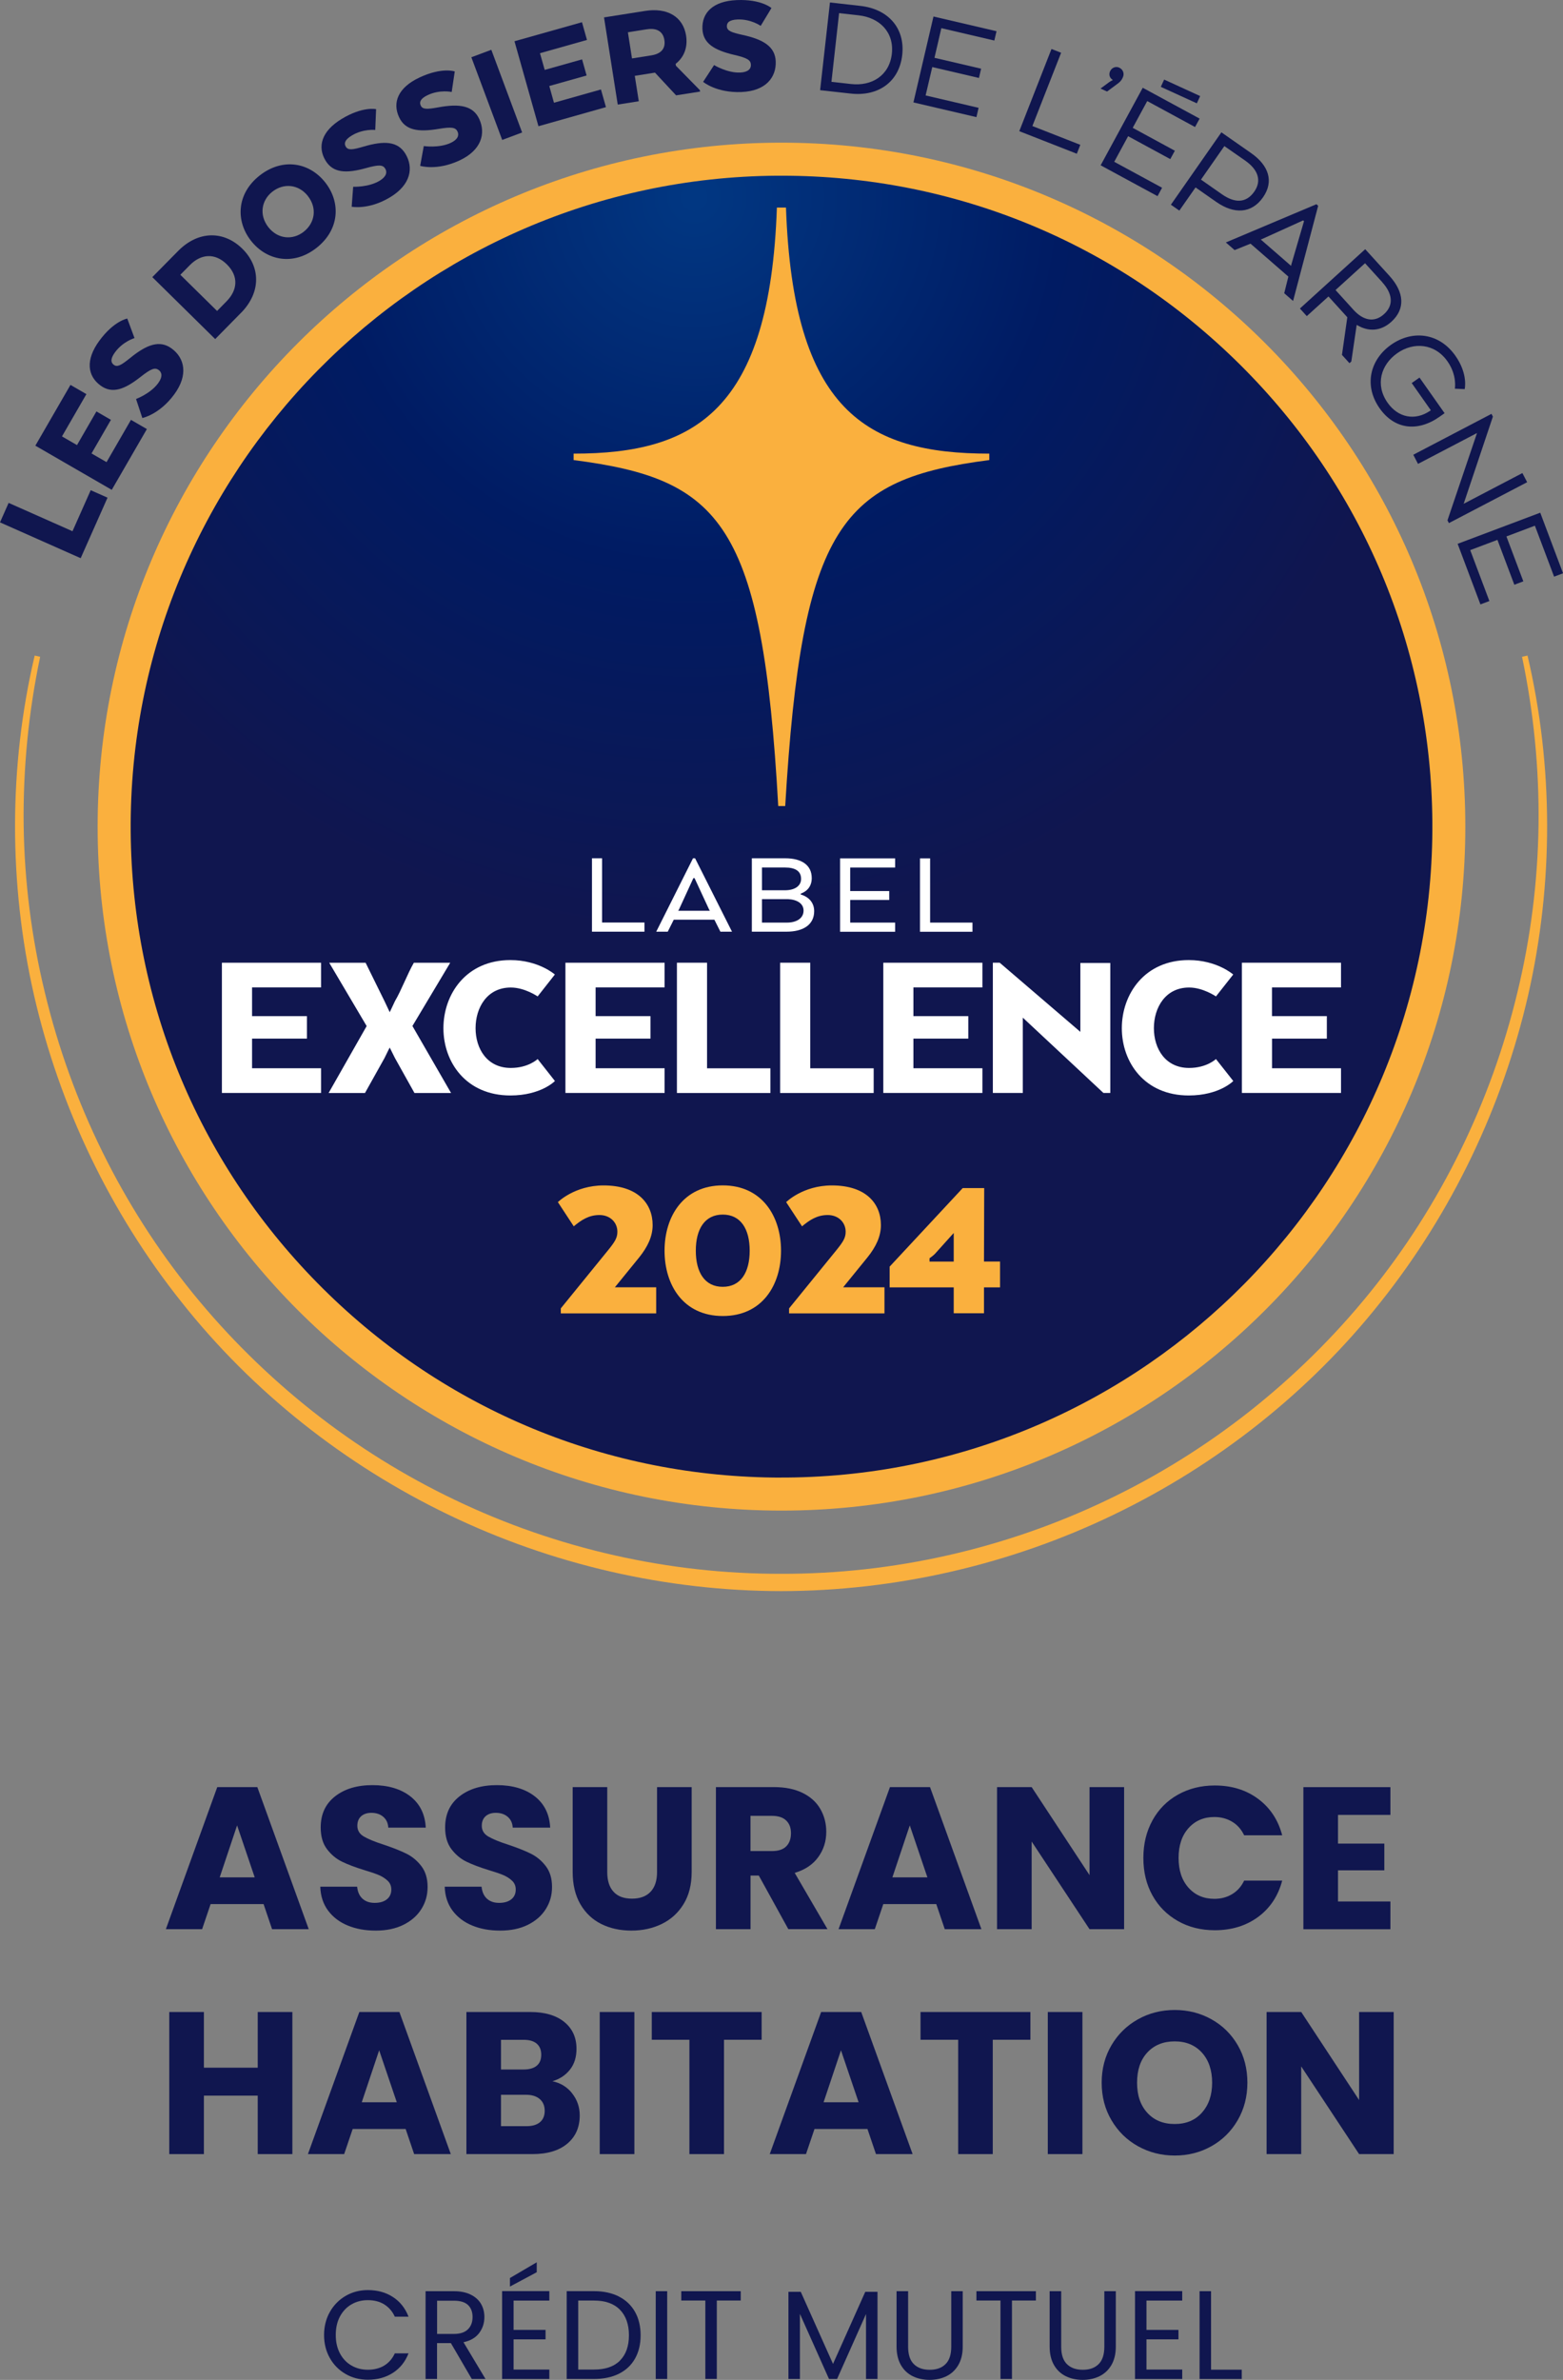 <?xml version="1.0" encoding="UTF-8"?>
<svg id="Calque_1" data-name="Calque 1" xmlns="http://www.w3.org/2000/svg" xmlns:xlink="http://www.w3.org/1999/xlink" viewBox="0 0 347.55 529.09">
  <rect x="0" y="0" width="347.55" height="529.09" fill="#808080" stroke="none"/>
  <defs>
    <style>
      .cls-1 {
        fill: #fff;
      }

      .cls-2 {
        isolation: isolate;
      }

      .cls-3 {
        fill: #10164f;
      }

      .cls-4 {
        fill: #fab03e;
      }

      .cls-5 {
        fill: url(#Dégradé_sans_nom_10);
      }
    </style>
    <radialGradient id="Dégradé_sans_nom_10" data-name="Dégradé sans nom 10" cx="-2122.21" cy="844.71" fx="-2122.21" fy="844.71" r=".09" gradientTransform="translate(3654341.38 1454496.6) scale(1721.87 -1721.82)" gradientUnits="userSpaceOnUse">
      <stop offset=".01" stop-color="#013782"/>
      <stop offset=".5" stop-color="#001b63"/>
      <stop offset="1" stop-color="#10164f"/>
    </radialGradient>
  </defs>
  <g>
    <path class="cls-3" d="m58.62,423.31h-11.79l-1.89,5.58h-8.06l11.43-31.59h8.91l11.43,31.59h-8.15l-1.89-5.58Zm-1.98-5.94l-3.92-11.56-3.87,11.56h7.78Z"/>
    <path class="cls-3" d="m77.34,428.08c-1.83-.75-3.29-1.86-4.39-3.33-1.09-1.47-1.67-3.24-1.73-5.31h8.19c.12,1.17.52,2.06,1.21,2.68.69.62,1.59.92,2.7.92s2.04-.26,2.7-.79c.66-.52.99-1.25.99-2.18,0-.78-.26-1.42-.79-1.93-.53-.51-1.17-.93-1.93-1.26-.77-.33-1.85-.7-3.26-1.12-2.04-.63-3.71-1.26-5-1.89-1.29-.63-2.4-1.56-3.33-2.79-.93-1.23-1.39-2.83-1.39-4.81,0-2.94,1.06-5.24,3.19-6.91s4.91-2.5,8.33-2.5,6.28.83,8.42,2.5c2.13,1.67,3.27,3.98,3.42,6.95h-8.33c-.06-1.02-.43-1.82-1.12-2.41s-1.58-.88-2.65-.88c-.93,0-1.68.25-2.25.74-.57.5-.86,1.21-.86,2.14,0,1.02.48,1.82,1.44,2.38.96.57,2.46,1.19,4.5,1.84,2.04.69,3.7,1.35,4.97,1.98s2.38,1.54,3.31,2.75,1.4,2.75,1.4,4.63-.46,3.44-1.37,4.91-2.24,2.64-3.98,3.51-3.79,1.3-6.17,1.3-4.38-.37-6.21-1.12Z"/>
    <path class="cls-3" d="m105.01,428.08c-1.83-.75-3.29-1.86-4.39-3.33-1.09-1.47-1.67-3.24-1.73-5.31h8.19c.12,1.17.52,2.06,1.21,2.68.69.62,1.59.92,2.7.92s2.04-.26,2.7-.79c.66-.52.99-1.25.99-2.18,0-.78-.26-1.42-.79-1.93-.53-.51-1.17-.93-1.93-1.26-.77-.33-1.85-.7-3.26-1.12-2.04-.63-3.71-1.26-5-1.89-1.29-.63-2.4-1.56-3.33-2.79-.93-1.23-1.39-2.83-1.39-4.81,0-2.94,1.06-5.24,3.19-6.91s4.91-2.5,8.33-2.5,6.28.83,8.42,2.5c2.13,1.67,3.27,3.98,3.42,6.95h-8.33c-.06-1.02-.43-1.82-1.12-2.41s-1.58-.88-2.65-.88c-.93,0-1.68.25-2.25.74-.57.5-.86,1.21-.86,2.14,0,1.02.48,1.82,1.44,2.38.96.57,2.46,1.19,4.5,1.84,2.04.69,3.7,1.35,4.97,1.98s2.38,1.54,3.31,2.75,1.4,2.75,1.4,4.63-.46,3.44-1.37,4.91-2.24,2.64-3.98,3.51-3.79,1.3-6.17,1.3-4.38-.37-6.21-1.12Z"/>
    <path class="cls-3" d="m135.03,397.3v18.9c0,1.89.46,3.35,1.4,4.37.93,1.02,2.29,1.53,4.09,1.53s3.18-.51,4.14-1.53c.96-1.02,1.44-2.47,1.44-4.37v-18.9h7.7v18.85c0,2.82-.6,5.21-1.8,7.16-1.2,1.95-2.81,3.42-4.84,4.41-2.03.99-4.28,1.48-6.77,1.48s-4.72-.49-6.68-1.46-3.52-2.45-4.66-4.41c-1.14-1.96-1.71-4.36-1.71-7.18v-18.85h7.69Z"/>
    <path class="cls-3" d="m175.3,428.89l-6.57-11.92h-1.84v11.92h-7.7v-31.59h12.92c2.49,0,4.61.43,6.37,1.3s3.07,2.06,3.94,3.58c.87,1.52,1.31,3.2,1.31,5.06,0,2.1-.59,3.98-1.78,5.62-1.19,1.65-2.93,2.82-5.24,3.51l7.29,12.51h-8.68Zm-8.42-17.37h4.77c1.41,0,2.47-.34,3.17-1.04.7-.69,1.06-1.67,1.06-2.92s-.35-2.14-1.06-2.83c-.71-.69-1.76-1.04-3.17-1.04h-4.77v7.83Z"/>
    <path class="cls-3" d="m208.2,423.31h-11.79l-1.89,5.58h-8.06l11.43-31.59h8.91l11.43,31.59h-8.15l-1.89-5.58Zm-1.98-5.94l-3.92-11.56-3.87,11.56h7.78Z"/>
    <path class="cls-3" d="m249.96,428.89h-7.69l-12.87-19.49v19.49h-7.7v-31.59h7.7l12.87,19.57v-19.57h7.69v31.59Z"/>
    <path class="cls-3" d="m256.26,404.7c1.35-2.45,3.23-4.35,5.65-5.71s5.15-2.05,8.21-2.05c3.75,0,6.96.99,9.63,2.97,2.67,1.98,4.46,4.68,5.36,8.1h-8.46c-.63-1.32-1.52-2.33-2.68-3.02-1.16-.69-2.47-1.04-3.94-1.04-2.37,0-4.29.83-5.76,2.48-1.47,1.65-2.2,3.86-2.2,6.62s.73,4.96,2.2,6.61c1.47,1.65,3.39,2.48,5.76,2.48,1.47,0,2.78-.34,3.94-1.04,1.15-.69,2.05-1.69,2.68-3.01h8.46c-.9,3.42-2.69,6.11-5.36,8.08-2.67,1.96-5.88,2.95-9.63,2.95-3.06,0-5.8-.68-8.21-2.05s-4.3-3.26-5.65-5.69c-1.35-2.43-2.02-5.2-2.02-8.32s.67-5.9,2.02-8.35Z"/>
    <path class="cls-3" d="m297.52,403.47v6.39h10.3v5.94h-10.3v6.93h11.65v6.17h-19.35v-31.59h19.35v6.17h-11.65Z"/>
    <path class="cls-3" d="m65.01,447.3v31.59h-7.7v-13h-11.97v13h-7.7v-31.59h7.7v12.38h11.97v-12.38h7.7Z"/>
    <path class="cls-3" d="m90.21,473.31h-11.79l-1.89,5.58h-8.06l11.43-31.59h8.91l11.43,31.59h-8.15l-1.89-5.58Zm-1.98-5.94l-3.92-11.56-3.87,11.56h7.78Z"/>
    <path class="cls-3" d="m127.24,465.41c1.11,1.42,1.67,3.05,1.67,4.88,0,2.64-.92,4.73-2.77,6.28s-4.42,2.32-7.72,2.32h-14.71v-31.59h14.22c3.21,0,5.72.74,7.54,2.21,1.81,1.47,2.72,3.46,2.72,5.98,0,1.86-.49,3.41-1.46,4.63-.98,1.23-2.27,2.09-3.89,2.57,1.83.39,3.3,1.3,4.41,2.72Zm-15.84-5.33h5.04c1.26,0,2.23-.28,2.9-.83.67-.55,1.01-1.37,1.01-2.45s-.34-1.9-1.01-2.47c-.67-.57-1.64-.85-2.9-.85h-5.04v6.61Zm8.66,11.72c.7-.58,1.06-1.43,1.06-2.54s-.37-1.98-1.1-2.61c-.74-.63-1.75-.95-3.04-.95h-5.58v6.98h5.67c1.29,0,2.29-.29,2.99-.88Z"/>
    <path class="cls-3" d="m141.06,447.3v31.59h-7.7v-31.59h7.7Z"/>
    <path class="cls-3" d="m169.36,447.3v6.17h-8.37v25.42h-7.69v-25.42h-8.37v-6.17h24.43Z"/>
    <path class="cls-3" d="m192.9,473.31h-11.79l-1.89,5.58h-8.06l11.43-31.59h8.91l11.43,31.59h-8.15l-1.89-5.58Zm-1.98-5.94l-3.92-11.56-3.87,11.56h7.78Z"/>
    <path class="cls-3" d="m229.12,447.3v6.17h-8.37v25.42h-7.69v-25.42h-8.37v-6.17h24.43Z"/>
    <path class="cls-3" d="m240.69,447.3v31.59h-7.7v-31.59h7.7Z"/>
    <path class="cls-3" d="m253.04,477.14c-2.47-1.38-4.44-3.31-5.89-5.78-1.46-2.47-2.18-5.26-2.18-8.35s.73-5.87,2.18-8.33c1.45-2.46,3.42-4.38,5.89-5.76,2.47-1.38,5.2-2.07,8.17-2.07s5.69.69,8.17,2.07c2.47,1.38,4.42,3.3,5.85,5.76s2.14,5.24,2.14,8.33-.72,5.87-2.16,8.35c-1.44,2.48-3.39,4.4-5.85,5.78s-5.17,2.07-8.14,2.07-5.69-.69-8.17-2.07Zm14.22-7.47c1.51-1.68,2.27-3.9,2.27-6.66s-.76-5.02-2.27-6.68-3.53-2.5-6.05-2.5-4.58.83-6.1,2.48c-1.52,1.65-2.27,3.88-2.27,6.71s.76,5.02,2.27,6.68c1.51,1.67,3.55,2.5,6.1,2.5s4.54-.84,6.05-2.52Z"/>
    <path class="cls-3" d="m309.9,478.89h-7.69l-12.87-19.49v19.49h-7.7v-31.59h7.7l12.87,19.57v-19.57h7.69v31.59Z"/>
    <path class="cls-3" d="m73.35,513.98c.86-1.52,2.03-2.71,3.51-3.57,1.48-.86,3.13-1.29,4.94-1.29,2.13,0,3.99.51,5.57,1.54,1.59,1.03,2.74,2.48,3.47,4.37h-3.05c-.54-1.18-1.32-2.08-2.34-2.72s-2.24-.95-3.65-.95-2.59.32-3.67.95c-1.08.63-1.93,1.54-2.55,2.7-.62,1.17-.92,2.53-.92,4.1s.31,2.91.92,4.07c.62,1.17,1.46,2.07,2.55,2.7,1.08.63,2.3.95,3.67.95s2.64-.31,3.65-.94c1.02-.62,1.8-1.53,2.34-2.7h3.05c-.73,1.87-1.89,3.31-3.47,4.33-1.59,1.02-3.44,1.53-5.57,1.53-1.81,0-3.46-.42-4.94-1.27-1.48-.85-2.66-2.03-3.51-3.54-.86-1.51-1.29-3.22-1.29-5.12s.43-3.62,1.29-5.14Z"/>
    <path class="cls-3" d="m104.91,528.89l-4.65-7.98h-3.08v7.98h-2.55v-19.52h6.3c1.47,0,2.72.25,3.74.76,1.02.5,1.78,1.19,2.28,2.04.5.86.76,1.84.76,2.94,0,1.34-.39,2.53-1.16,3.56-.78,1.03-1.94,1.71-3.49,2.04l4.9,8.18h-3.05Zm-7.73-10.02h3.75c1.38,0,2.42-.34,3.11-1.02.69-.68,1.04-1.59,1.04-2.73s-.34-2.05-1.02-2.69c-.68-.63-1.72-.95-3.12-.95h-3.75v7.39Z"/>
    <path class="cls-3" d="m114.2,511.45v6.52h7.11v2.1h-7.11v6.72h7.95v2.1h-10.5v-19.54h10.5v2.1h-7.95Zm5.15-6.3l-5.96,3.19v-1.9l5.96-3.5v2.21Z"/>
    <path class="cls-3" d="m137.62,510.56c1.56.79,2.75,1.93,3.58,3.4.83,1.47,1.25,3.21,1.25,5.21s-.42,3.73-1.25,5.19c-.83,1.47-2.03,2.59-3.58,3.36s-3.4,1.16-5.53,1.16h-6.08v-19.52h6.08c2.13,0,3.97.4,5.53,1.19Zm.24,14.22c1.33-1.33,1.99-3.21,1.99-5.61s-.67-4.32-2-5.68c-1.33-1.36-3.25-2.04-5.75-2.04h-3.53v15.34h3.53c2.52,0,4.44-.67,5.77-2Z"/>
    <path class="cls-3" d="m148.36,509.37v19.52h-2.55v-19.52h2.55Z"/>
    <path class="cls-3" d="m164.71,509.37v2.07h-5.32v17.44h-2.55v-17.44h-5.35v-2.07h13.22Z"/>
    <path class="cls-3" d="m195.12,509.51v19.38h-2.55v-14.45l-6.44,14.45h-1.79l-6.47-14.48v14.48h-2.55v-19.38h2.74l7.17,16.02,7.17-16.02h2.72Z"/>
    <path class="cls-3" d="m201.93,509.37v12.35c0,1.74.42,3.02,1.27,3.86.85.84,2.03,1.26,3.54,1.26s2.66-.42,3.51-1.26c.85-.84,1.27-2.13,1.27-3.86v-12.35h2.55v12.32c0,1.62-.33,2.99-.98,4.1-.65,1.11-1.54,1.94-2.65,2.48-1.11.54-2.36.81-3.74.81s-2.63-.27-3.74-.81c-1.11-.54-1.99-1.37-2.63-2.48-.64-1.11-.97-2.48-.97-4.1v-12.32h2.55Z"/>
    <path class="cls-3" d="m230.34,509.37v2.07h-5.32v17.44h-2.55v-17.44h-5.35v-2.07h13.22Z"/>
    <path class="cls-3" d="m235.97,509.37v12.35c0,1.74.42,3.02,1.27,3.86.85.84,2.03,1.26,3.54,1.26s2.66-.42,3.51-1.26c.85-.84,1.27-2.13,1.27-3.86v-12.35h2.55v12.32c0,1.62-.33,2.99-.98,4.1-.65,1.11-1.54,1.94-2.65,2.48-1.11.54-2.36.81-3.74.81s-2.63-.27-3.74-.81c-1.11-.54-1.99-1.37-2.63-2.48-.64-1.11-.97-2.48-.97-4.1v-12.32h2.55Z"/>
    <path class="cls-3" d="m254.93,511.45v6.52h7.11v2.1h-7.11v6.72h7.95v2.1h-10.5v-19.54h10.5v2.1h-7.95Z"/>
    <path class="cls-3" d="m269.29,526.82h6.83v2.07h-9.38v-19.52h2.55v17.44Z"/>
  </g>
  <g>
    <g>
      <g id="Groupe_7" data-name="Groupe 7">
        <g id="Groupe_5" data-name="Groupe 5">
          <g id="Groupe_1" data-name="Groupe 1">
            <path id="Tracé_1" data-name="Tracé 1" class="cls-4" d="m325.83,183.77c0-83.97-68.08-152.05-152.06-152.05S21.71,99.8,21.71,183.77s68.08,152.06,152.06,152.06,152.06-68.08,152.06-152.06Z"/>
            <path id="Tracé_2" data-name="Tracé 2" class="cls-5" d="m173.75,328.49c-38.43,0-74.63-14.91-101.92-42-27.3-27.09-42.5-63.21-42.77-101.67-.58-79.79,63.87-145.18,143.67-145.76h1.07c38.43,0,74.63,14.91,101.92,41.99,27.31,27.09,42.5,63.21,42.78,101.67.57,79.8-63.88,145.19-143.67,145.76h-1.07,0Z"/>
          </g>
          <path id="Tracé_7" data-name="Tracé 7" class="cls-1" d="m131.63,207.13v-16.32h2.25v14.28h9.42v2.04h-11.67Zm22.46-16.32h.47l8.21,16.32h-2.58l-1.34-2.67h-9.03l-1.34,2.67h-2.56l8.18-16.32Zm.36,4.41h-.27l-3.21,6.99-.17.27h7.05l-.17-.27-3.24-6.99h0Zm20.45,11.91h-7.72v-16.32h7.41c3.68,0,5.91,1.52,5.91,4.41,0,1.72-.93,2.91-2.45,3.45v.19c1.76.51,2.99,1.79,2.99,3.7,0,3.07-2.5,4.57-6.15,4.57h0Zm-.36-14.27h-5.11v5.06h5.11c2.22,0,3.59-.98,3.59-2.53,0-1.77-1.34-2.53-3.59-2.53h0Zm-5.11,7.03v5.22h5.55c2.06,0,3.7-.9,3.7-2.67,0-1.61-1.51-2.47-3.49-2.55h-5.76Zm28.3.19h-8.68v5.03h9.99v2.04h-12.24v-16.32h12.24v2.04h-9.99v5.22h8.68v1.99Zm6.84,7.07v-16.32h2.25v14.28h9.42v2.04h-11.67Z"/>
          <g id="Groupe_4" data-name="Groupe 4">
            <path id="Tracé_8" data-name="Tracé 8" class="cls-1" d="m68.25,230.9h-12.2v6.59h15.34v5.49h-22.05v-28.95h22.05v5.49h-15.34v6.38h12.2v5.01Z"/>
            <path id="Tracé_9" data-name="Tracé 9" class="cls-1" d="m91.71,228.1l8.59,14.89h-8.14l-4.34-7.77-1.16-2.33c-.32.57-.82,1.67-1.16,2.33l-4.34,7.77h-8.09l8.46-14.88-8.32-14.07h8.09l4.2,8.53,1.16,2.46c.32-.61.83-1.8,1.16-2.46,1.43-2.42,2.78-6.07,4.2-8.53h8.09l-8.41,14.07h0Z"/>
            <path id="Tracé_10" data-name="Tracé 10" class="cls-1" d="m150.52,242.98v-28.95h6.7v23.47h14.09v5.49h-20.8Z"/>
            <path id="Tracé_11" data-name="Tracé 11" class="cls-1" d="m173.47,242.98v-28.95h6.7v23.47h14.1v5.49h-20.8Z"/>
            <path id="Tracé_12" data-name="Tracé 12" class="cls-1" d="m246.89,242.98h-1.53l-17.93-16.74v16.74h-6.66v-28.95h1.53l17.93,15.37v-15.32h6.66v28.91Z"/>
            <path id="Tracé_13" data-name="Tracé 13" class="cls-1" d="m274.22,240.34s-3.09,3.2-9.89,3.2c-9.84,0-14.88-7.39-14.88-14.95s5.04-15.15,14.88-15.15c6.28,0,9.89,3.21,9.89,3.21l-3.84,4.87s-2.86-1.98-5.97-1.98c-5.27,0-7.83,4.47-7.83,9.04s2.56,8.84,7.83,8.84c3.93,0,5.97-1.98,5.97-1.98l3.84,4.87v.02Z"/>
            <path id="Tracé_14" data-name="Tracé 14" class="cls-1" d="m295.05,230.9h-12.2v6.59h15.34v5.49h-22.04v-28.95h22.04v5.49h-15.35v6.38h12.2v5.01Z"/>
            <path id="Tracé_15" data-name="Tracé 15" class="cls-1" d="m215.31,230.9h-12.2v6.59h15.34v5.49h-22.04v-28.95h22.04v5.49h-15.34v6.38h12.2v5.01Z"/>
            <path id="Tracé_16" data-name="Tracé 16" class="cls-1" d="m144.64,230.9h-12.2v6.59h15.34v5.49h-22.05v-28.95h22.05v5.49h-15.34v6.38h12.2v5.01Z"/>
            <path id="Tracé_17" data-name="Tracé 17" class="cls-1" d="m123.38,240.34s-3.09,3.2-9.89,3.2c-9.84,0-14.89-7.39-14.89-14.95s5.04-15.15,14.89-15.15c6.28,0,9.89,3.21,9.89,3.21l-3.83,4.87s-2.86-1.98-5.97-1.98c-5.27,0-7.83,4.47-7.83,9.04s2.56,8.84,7.83,8.84c3.93,0,5.97-1.98,5.97-1.98l3.83,4.87v.02Z"/>
          </g>
          <path id="Tracé_18" data-name="Tracé 18" class="cls-4" d="m174.79,46.15h-2.04c-1.56,45.09-18.14,54.7-45.2,54.7v1.43c32.84,4.24,41.98,13.99,45.5,76.92h1.55c3.7-62.55,12.56-72.69,45.38-76.92v-1.43c-27.37,0-43.64-9.61-45.21-54.7h.01Z"/>
        </g>
      </g>
      <g id="_2024" data-name=" 2024">
        <g class="cls-2">
          <path class="cls-4" d="m124.71,290.86l10.53-12.95c1.53-1.9,2.04-2.74,2.04-4.08,0-2.04-1.58-3.71-3.99-3.71s-4.08,1.16-5.71,2.51l-3.53-5.38s3.71-3.71,10.16-3.71c7.66,0,10.91,4.08,10.91,8.82,0,2.51-1.11,4.83-2.97,7.15l-5.43,6.68h9.19v5.8h-21.21v-1.11Z"/>
          <path class="cls-4" d="m147.77,278.05c0-7.66,4.22-14.52,12.95-14.52s12.95,6.87,12.95,14.52-4.18,14.52-12.95,14.52-12.95-6.87-12.95-14.52Zm18.93,0c0-4.83-2-8.03-5.99-8.03s-5.99,3.2-5.99,8.03,2,8.03,5.99,8.03,5.99-3.2,5.99-8.03Z"/>
          <path class="cls-4" d="m175.47,290.86l10.53-12.95c1.53-1.9,2.04-2.74,2.04-4.08,0-2.04-1.58-3.71-3.99-3.71s-4.08,1.16-5.71,2.51l-3.53-5.38s3.71-3.71,10.16-3.71c7.66,0,10.91,4.08,10.91,8.82,0,2.51-1.11,4.83-2.97,7.15l-5.43,6.68h9.19v5.8h-21.21v-1.11Z"/>
          <path class="cls-4" d="m197.83,281.58l16.24-17.45h4.78l-.05,16.33h3.57v5.75h-3.57v5.75h-6.73v-5.75h-14.25v-4.64Zm8.86-1.11h5.38v-6.36l-4.22,4.69c-.42.42-1.16.93-1.16.93v.74Z"/>
        </g>
      </g>
    </g>
    <g>
      <g>
        <g>
          <path class="cls-3" d="m17.93,124.09L0,116.13l1.92-4.33,14.2,6.3,4.05-9.12,3.74,1.66-5.97,13.45Z"/>
          <path class="cls-3" d="m24.67,93.33l-4.32,7.48,3.34,1.93,5.43-9.4,3.54,2.05-7.81,13.51-16.99-9.82,7.81-13.51,3.54,2.05-5.43,9.4,3.34,1.93,4.32-7.48,3.23,1.87Z"/>
          <path class="cls-3" d="m30.25,88.7s3.21-1.18,4.91-3.5c1.06-1.45.85-2.42.13-2.94-.82-.6-1.65-.35-4.07,1.56-3.53,2.77-6.27,3.8-8.88,1.88-2.87-2.11-3.4-5.65-.25-9.95,3.25-4.43,6.21-4.93,6.21-4.93l1.61,4.34s-2.57.75-4.33,3.15c-1.1,1.5-.93,2.32-.27,2.8.79.58,1.65.07,3.65-1.54,3.7-3.01,6.56-4.03,9.2-2.1,2.88,2.1,3.78,5.85.59,10.2-3.31,4.51-7.1,5.26-7.1,5.26l-1.4-4.23Z"/>
          <path class="cls-3" d="m53.56,69.58l-5.71,5.8-13.98-13.77,5.72-5.8c4.59-4.66,10.28-4.47,14.29-.52,4.01,3.95,4.28,9.63-.31,14.29Zm-13.45-8.48l8.16,8.03,2.13-2.17c2.39-2.43,2.74-5.52.04-8.19-2.71-2.66-5.81-2.27-8.2.15l-2.14,2.17Z"/>
          <path class="cls-3" d="m55.8,53.51c-3.46-4.43-3.17-10.5,1.96-14.51,5.18-4.04,11.13-2.84,14.59,1.6,3.46,4.43,3.17,10.5-2.01,14.54-5.13,4-11.08,2.8-14.54-1.63Zm12.69-9.9c-2.1-2.68-5.42-2.95-7.92-1-2.45,1.91-2.99,5.2-.91,7.88,2.09,2.68,5.42,2.95,7.86,1.04,2.5-1.95,3.05-5.24.96-7.92Z"/>
          <path class="cls-3" d="m78.54,41.52s3.41.15,5.88-1.34c1.53-.93,1.7-1.91,1.25-2.67-.52-.87-1.38-.96-4.35-.12-4.32,1.19-7.25,1.09-8.93-1.68-1.84-3.05-.96-6.52,3.6-9.28,4.7-2.84,7.64-2.16,7.64-2.16l-.19,4.62s-2.67-.3-5.22,1.24c-1.59.96-1.75,1.78-1.33,2.48.51.84,1.5.7,3.96-.02,4.57-1.35,7.6-1.2,9.3,1.6,1.84,3.05,1.24,6.85-3.38,9.65-4.78,2.89-8.57,2.12-8.57,2.12l.33-4.44Z"/>
          <path class="cls-3" d="m94.23,32.47s3.38.51,5.98-.7c1.63-.76,1.9-1.72,1.53-2.52-.43-.92-1.27-1.1-4.31-.58-4.42.73-7.32.32-8.69-2.61-1.51-3.23-.27-6.59,4.56-8.84,4.98-2.33,7.82-1.34,7.82-1.34l-.68,4.57s-2.62-.58-5.31.68c-1.68.79-1.92,1.59-1.58,2.33.41.89,1.41.86,3.94.4,4.69-.86,7.69-.38,9.07,2.58,1.5,3.23.5,6.95-4.38,9.23-5.07,2.36-8.75,1.2-8.75,1.2l.8-4.38Z"/>
          <path class="cls-3" d="m116.11,29.45l-4.44,1.66-6.86-18.38,4.44-1.66,6.85,18.38Z"/>
          <path class="cls-3" d="m130.45,16.78l-8.31,2.34,1.04,3.72,10.45-2.95,1.11,3.93-15.01,4.24-5.33-18.89,15.01-4.23,1.11,3.94-10.45,2.95,1.05,3.71,8.31-2.34,1.01,3.59Z"/>
          <path class="cls-3" d="m134.31,3.87l9.13-1.44c4.91-.78,8.44,1.25,9.12,5.48.41,2.71-.5,4.85-2.33,6.29l.07.42,5.32,5.42.05.32-5.33.84-4.7-5.05-4.49.71.89,5.65-4.68.74-3.05-19.38Zm9.57,2.63l-4.26.68.91,5.81,4.3-.68c2.16-.34,3.21-1.5,2.9-3.43-.29-1.87-1.68-2.71-3.85-2.37Z"/>
          <path class="cls-3" d="m158.79,14.47s2.92,1.78,5.8,1.66c1.79-.08,2.43-.86,2.38-1.74-.04-1.01-.75-1.51-3.76-2.2-4.36-1.03-6.88-2.53-7.02-5.76-.14-3.56,2.3-6.18,7.62-6.41,5.49-.23,7.73,1.77,7.73,1.77l-2.39,3.96s-2.19-1.55-5.16-1.42c-1.86.08-2.39.72-2.36,1.54.04.98.97,1.34,3.48,1.89,4.66,1.01,7.24,2.61,7.38,5.87.15,3.56-2.21,6.61-7.6,6.83-5.59.23-8.54-2.26-8.54-2.26l2.43-3.73Z"/>
          <path class="cls-3" d="m189.12,20.8l-6.76-.75,2.19-19.5,6.76.76c6.17.69,9.97,4.93,9.31,10.91-.67,5.98-5.32,9.28-11.49,8.58Zm-2.54-17.88l-1.7,15.27,4.35.49c4.65.52,8.53-1.9,9.08-6.71.54-4.81-2.72-8.04-7.37-8.56l-4.35-.49Z"/>
          <path class="cls-3" d="m217.67,17.33l-10.37-2.42-1.48,6.31,11.78,2.75-.48,2.07-14.01-3.27,4.46-19.1,14.02,3.27-.49,2.07-11.78-2.75-1.53,6.59,10.37,2.42-.48,2.07Z"/>
          <path class="cls-3" d="m226.65,29.16l7.16-18.27,2.14.84-6.39,16.29,10.66,4.18-.78,1.98-12.78-5.01Z"/>
          <path class="cls-3" d="m248.89,15.05c.8.36,1.18,1.29.8,2.12-.34.78-.71,1.11-1.3,1.53l-2.22,1.65-1.46-.66,1.99-1.47c.37-.26.66-.35.66-.35l.05-.12c-.67-.41-.91-1.17-.57-1.91.37-.8,1.24-1.16,2.05-.8Z"/>
          <path class="cls-3" d="m260.22,35.37l-9.37-5.09-3.09,5.69,10.64,5.77-1.01,1.87-12.65-6.86,9.36-17.24,12.65,6.86-1.02,1.87-10.63-5.77-3.23,5.95,9.37,5.09-1.02,1.87Z"/>
          <path class="cls-3" d="m271.59,29.42l6.6,4.61c3.99,2.79,5.09,6.35,2.66,9.83-2.54,3.65-6.44,3.8-10.4,1.03l-4.61-3.22-3.6,5.15-1.88-1.31,11.23-16.09Zm5.33,6.31l-4.67-3.25-5.2,7.45,4.66,3.26c2.77,1.93,5.33,2.08,7.2-.6,1.74-2.5.74-4.95-2-6.86Z"/>
          <path class="cls-3" d="m292.72,45.41l.39.34-5.58,21.16-1.97-1.72.92-3.7-8.41-7.32-3.54,1.43-1.95-1.7,20.14-8.5Zm-2.76,3.76l-.2-.17-9.1,4.13-.31.12,6.74,5.86.06-.33,2.81-9.61Z"/>
          <path class="cls-3" d="m303.56,55.39l5.39,5.93c3.3,3.63,3.59,7.35.44,10.21-2.4,2.18-5.18,2.23-7.66.72l-.07.07-1.18,8.05-.41.37-1.67-1.84,1.19-8.37-4.19-4.62-4.82,4.37-1.53-1.69,14.52-13.19Zm3.8,7.34l-3.83-4.21-6.56,5.96,4.02,4.43c2.05,2.25,4.54,2.95,6.76.93,2.26-2.04,1.84-4.63-.4-7.1Z"/>
          <path class="cls-3" d="m315.65,83.95l5.57,7.91-1.12.79c-4.87,3.43-10,2.84-13.32-1.87-3.59-5.11-2.12-10.86,2.56-14.15,4.74-3.33,10.69-2.65,14.28,2.46,2.88,4.09,2.07,7.42,2.07,7.42l-2.19-.1s.56-2.95-1.64-6.08c-2.82-4.01-7.55-4.36-11.18-1.8-3.61,2.54-4.95,7-2.13,11.01,2.33,3.32,6.1,4.06,9.43,1.8l.18-.13-4.25-6.05,1.74-1.22Z"/>
          <path class="cls-3" d="m322.18,116.29l-.32-.61,6.57-19.41-13.12,6.86-1.05-2.03,17.38-9.09.32.61-6.5,19.38,13.06-6.83,1.06,2.03-17.39,9.09Z"/>
          <path class="cls-3" d="m336.73,130l-3.76-9.98-6.05,2.28,4.26,11.32-1.99.75-5.07-13.47,18.37-6.92,5.07,13.47-1.99.75-4.27-11.33-6.33,2.39,3.76,9.98-1.99.75Z"/>
        </g>
        <polygon class="cls-3" points="266.13 22.97 258.12 19.31 258.86 17.69 266.87 21.36 266.13 22.97"/>
      </g>
      <path class="cls-4" d="m339.66,145.74l-1.22.27c2.59,12.31,3.83,24.88,3.67,37.43-.17,12.55-1.75,25.06-4.71,37.24-5.86,24.36-17.12,47.4-32.9,66.81-7.87,9.71-16.84,18.52-26.63,26.26-9.81,7.73-20.46,14.38-31.75,19.75-22.52,10.78-47.48,16.45-72.43,16.38-24.96.06-49.91-5.6-72.44-16.38-11.27-5.37-21.94-12.01-31.75-19.75-9.79-7.75-18.76-16.56-26.63-26.26-15.77-19.41-27.04-42.45-32.89-66.81-2.96-12.18-4.55-24.69-4.72-37.24-.15-12.55,1.08-25.12,3.67-37.43l-1.22-.27c-5.8,24.67-5.79,50.71-.15,75.5,5.68,24.77,16.92,48.31,32.81,68.24,15.82,19.99,36.35,36.19,59.32,47.25,22.97,11.09,48.45,16.97,73.99,17,25.53-.03,51.01-5.91,73.98-17,22.97-11.06,43.5-27.25,59.33-47.25,15.88-19.93,27.12-43.47,32.81-68.24,5.65-24.79,5.65-50.83-.14-75.5Z"/>
    </g>
  </g>
</svg>